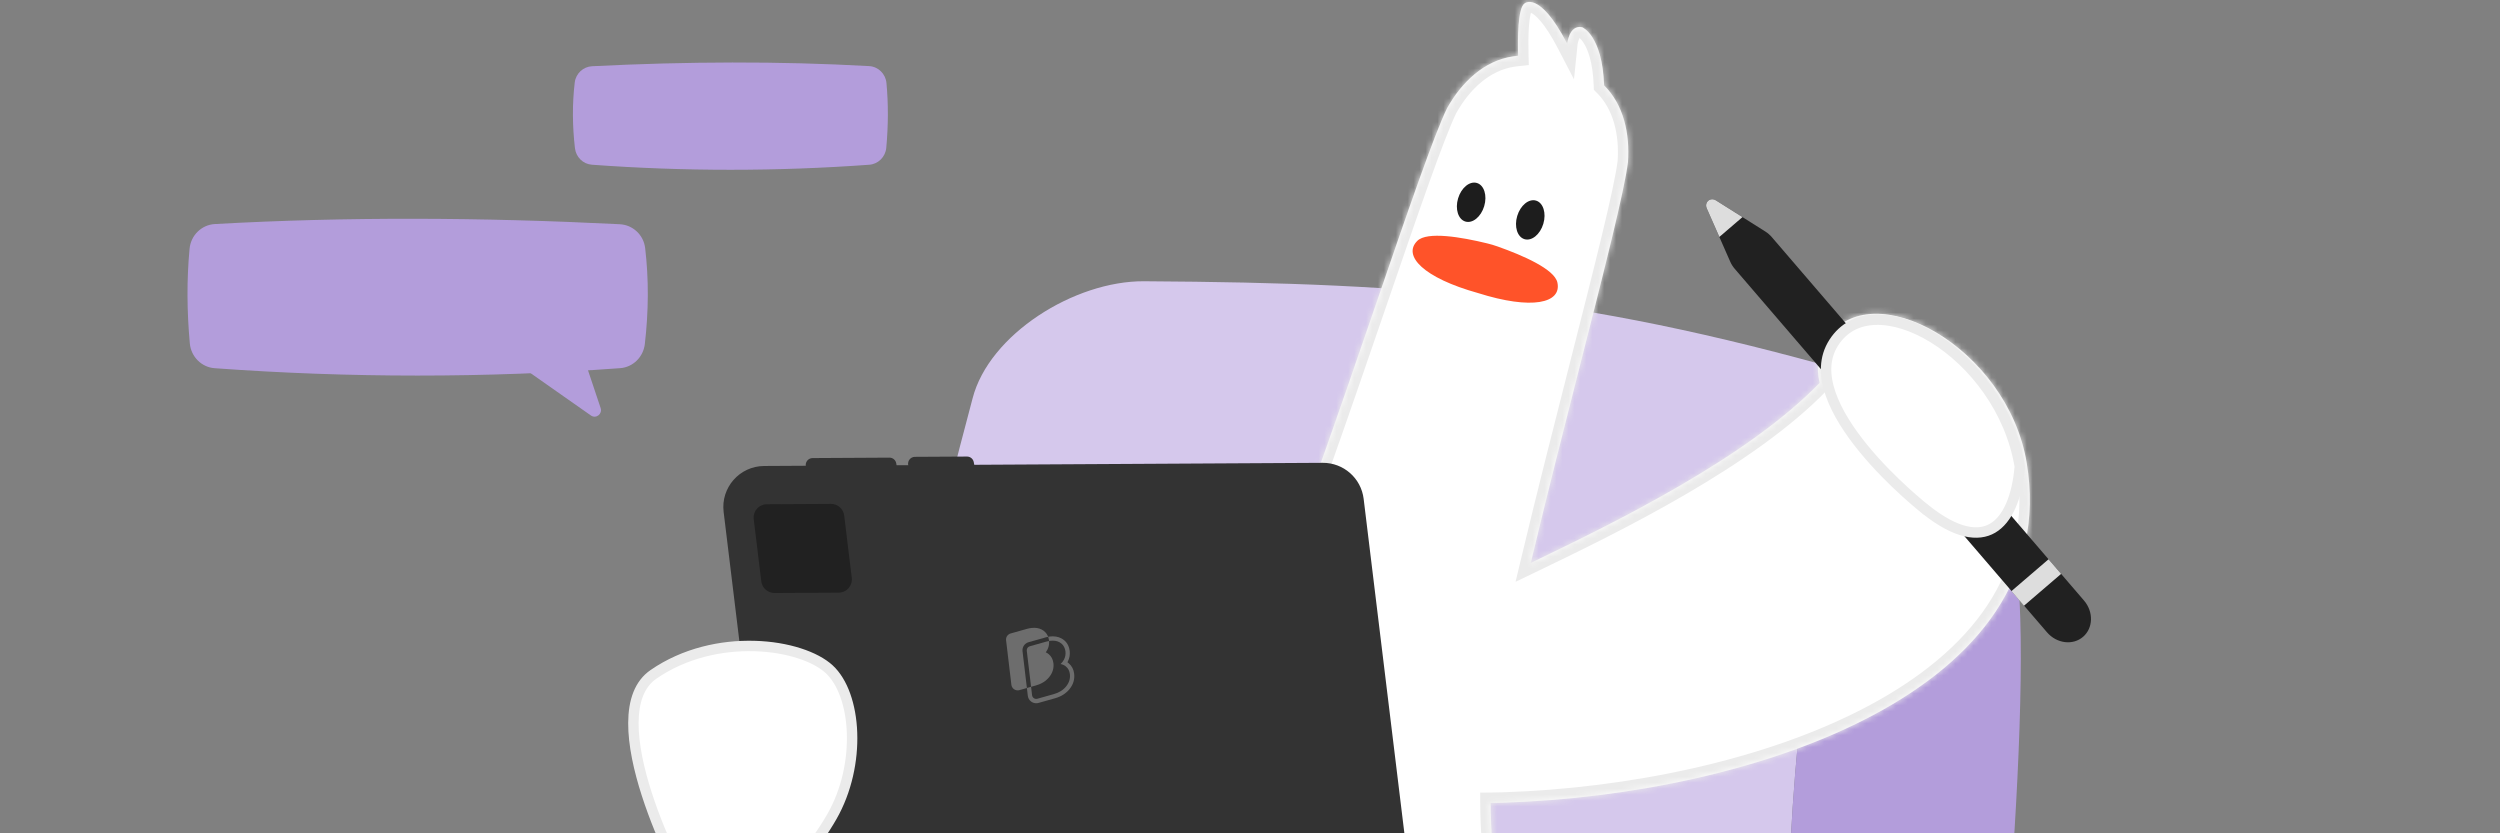 <svg width="420" height="140" viewBox="0 0 420 140" fill="none" xmlns="http://www.w3.org/2000/svg">
<rect x="0" y="0" width="420" height="140" fill="#808080" stroke="none"/>
<g clip-path="url(#clip0_10276_29672)">
<path d="M289.837 148.563C290.242 148.335 300.278 146.359 300.683 146.151C300.699 136.852 304.919 68.224 319.952 65.402L319.903 65.202C318.294 64.683 316.763 64.294 315.405 63.877C267.209 49.802 239.288 47.549 192.209 47.25C180.487 47.177 166.163 56.189 163.396 66.923C157.13 90.342 154.822 101.673 151.875 124.895C161.141 126.327 168.995 130.175 175.404 136.533C201.475 135.028 254.885 138.606 289.837 148.568V148.563Z" fill="#D5C8EC"/>
<path d="M175.405 136.522C159.03 145.546 144.558 156.362 134.24 171.075C136.295 175.872 138.149 185.886 138.738 198.031C165.071 205.289 195.202 209.39 227.293 211.496C227.96 203.433 229.122 197.004 231.075 194.907C231.549 194.396 232.094 193.95 232.679 193.545C246.66 176.837 263.01 162.553 282.905 151.885C283.122 151.758 289.621 148.679 289.834 148.556C254.882 138.591 201.472 135.017 175.401 136.522H175.405Z" fill="#B39DDB"/>
<path d="M300.682 146.156C311.118 146.45 318.628 146.753 337.095 158.162C339.137 133.283 340.279 108.155 338.879 95.594C336.321 72.649 327.252 67.575 319.901 65.207L319.95 65.407C304.922 67.407 300.698 136.853 300.682 146.156Z" fill="#B39DDB"/>
<path d="M134.237 171.078C144.555 156.365 159.027 145.549 175.402 136.524C168.997 130.166 161.139 126.322 151.873 124.887C131.667 134.112 114.289 144.437 99.981 155.964C99.858 156.03 99.748 156.107 99.625 156.177C98.172 157.023 96.858 158.083 95.688 159.289C96.457 159.174 127.23 154.701 134.241 171.074L134.237 171.078Z" fill="#D5C8EC"/>
<path d="M36.062 61.859C58.803 63.51 81.506 63.513 104.172 61.853C106.342 61.696 108.081 59.983 108.334 57.785C108.967 52.301 109.01 46.922 108.384 41.666C108.121 39.459 106.309 37.78 104.126 37.671C80.898 36.505 58.177 36.403 36.097 37.64C33.864 37.765 32.06 39.528 31.847 41.79C31.361 46.978 31.396 52.281 31.889 57.691C32.095 59.932 33.854 61.698 36.065 61.859H36.062Z" fill="#B39DDB"/>
<path d="M99.277 69.804L87.665 61.656L98.598 61.656L100.906 68.552C101.239 69.549 100.13 70.402 99.277 69.804Z" fill="#B39DDB"/>
<path d="M146.04 27.677C130.481 28.807 114.947 28.808 99.439 27.673C97.954 27.566 96.764 26.394 96.591 24.89C96.157 21.138 96.128 17.457 96.556 13.861C96.736 12.351 97.976 11.202 99.47 11.127C115.363 10.33 130.909 10.26 146.016 11.106C147.544 11.192 148.778 12.398 148.924 13.946C149.256 17.496 149.232 21.124 148.895 24.825C148.754 26.359 147.55 27.567 146.038 27.677H146.04Z" fill="#B39DDB"/>
<mask id="path-8-inside-1_10276_29672" fill="white">
<path fill-rule="evenodd" clip-rule="evenodd" d="M273.501 27.235C273.841 22.489 272.789 17.61 269.491 14.339C269.194 5.888 265.809 4.575 265.809 4.575C263.617 4.103 263.286 7.331 263.286 7.331C258.556 -1.778 256.09 0.604 256.09 0.604C254.989 1.41 254.962 6.411 255.046 9.36C254.794 9.386 254.542 9.417 254.291 9.454C254.264 9.456 254.238 9.461 254.211 9.466C254.198 9.468 254.185 9.471 254.171 9.473C249.309 10.191 245.525 13.834 243.101 18.187C240.941 22.583 236.522 35.462 231.184 51.024C225.26 68.288 218.205 88.854 211.844 104.799C206.302 118.692 197.321 130.964 185.736 140.6C167.529 155.742 146.941 176.991 150.788 203.92C152.604 216.396 158.666 229.501 167.823 237.839C173.958 243.354 181.385 247.501 189.296 250.387C189.945 250.625 190.609 250.822 191.282 250.978C199.484 252.887 207.975 253.482 216.131 252.22C228.362 250.251 240.616 242.595 248.973 233.148C266.951 212.715 261.361 183.672 254.424 161.046L254.428 161.049C251.813 152.516 250.469 143.707 250.428 134.896C251.114 134.891 251.821 134.878 252.549 134.854C294.539 133.523 346.85 116.056 340.49 77.757C337.271 58.364 314.399 45.723 306.886 56.908C305.354 59.189 305.107 61.731 305.685 64.335C293.586 76.841 271.68 87.606 257.171 94.572C259.853 83.336 262.815 71.706 265.476 61.255L265.476 61.254C269.538 45.302 272.9 32.098 273.501 27.235Z"/>
</mask>
<path fill-rule="evenodd" clip-rule="evenodd" d="M273.501 27.235C273.841 22.489 272.789 17.61 269.491 14.339C269.194 5.888 265.809 4.575 265.809 4.575C263.617 4.103 263.286 7.331 263.286 7.331C258.556 -1.778 256.09 0.604 256.09 0.604C254.989 1.41 254.962 6.411 255.046 9.36C254.794 9.386 254.542 9.417 254.291 9.454C254.264 9.456 254.238 9.461 254.211 9.466C254.198 9.468 254.185 9.471 254.171 9.473C249.309 10.191 245.525 13.834 243.101 18.187C240.941 22.583 236.522 35.462 231.184 51.024C225.26 68.288 218.205 88.854 211.844 104.799C206.302 118.692 197.321 130.964 185.736 140.6C167.529 155.742 146.941 176.991 150.788 203.92C152.604 216.396 158.666 229.501 167.823 237.839C173.958 243.354 181.385 247.501 189.296 250.387C189.945 250.625 190.609 250.822 191.282 250.978C199.484 252.887 207.975 253.482 216.131 252.22C228.362 250.251 240.616 242.595 248.973 233.148C266.951 212.715 261.361 183.672 254.424 161.046L254.428 161.049C251.813 152.516 250.469 143.707 250.428 134.896C251.114 134.891 251.821 134.878 252.549 134.854C294.539 133.523 346.85 116.056 340.49 77.757C337.271 58.364 314.399 45.723 306.886 56.908C305.354 59.189 305.107 61.731 305.685 64.335C293.586 76.841 271.68 87.606 257.171 94.572C259.853 83.336 262.815 71.706 265.476 61.255L265.476 61.254C269.538 45.302 272.9 32.098 273.501 27.235Z" fill="white"/>
<path d="M269.491 14.339L267.742 14.4L267.766 15.094L268.258 15.582L269.491 14.339ZM273.501 27.235L275.238 27.45L275.243 27.405L275.247 27.36L273.501 27.235ZM265.809 4.575L266.441 2.944L266.312 2.894L266.177 2.865L265.809 4.575ZM263.286 7.331L261.733 8.138L264.429 13.33L265.027 7.51L263.286 7.331ZM256.09 0.604L257.124 2.015L257.221 1.945L257.306 1.862L256.09 0.604ZM255.046 9.36L255.226 11.101L256.841 10.933L256.795 9.31L255.046 9.36ZM254.291 9.454L254.399 11.201L254.472 11.196L254.545 11.186L254.291 9.454ZM254.211 9.466L254.528 11.187L254.528 11.187L254.211 9.466ZM254.171 9.473L254.427 11.204L254.437 11.202L254.171 9.473ZM243.101 18.187L241.572 17.335L241.55 17.375L241.531 17.415L243.101 18.187ZM231.184 51.024L232.839 51.592L231.184 51.024ZM211.844 104.799L213.469 105.447L213.469 105.447L211.844 104.799ZM185.736 140.6L186.855 141.945L186.855 141.945L185.736 140.6ZM150.788 203.92L149.055 204.168L149.056 204.172L150.788 203.92ZM167.823 237.839L166.644 239.133L166.653 239.141L167.823 237.839ZM189.296 250.387L189.899 248.744L189.896 248.743L189.296 250.387ZM191.282 250.978L191.679 249.274L191.678 249.273L191.282 250.978ZM216.131 252.22L216.399 253.949L216.409 253.947L216.131 252.22ZM248.973 233.148L250.283 234.308L250.286 234.304L248.973 233.148ZM254.424 161.046L255.583 159.734L250.932 155.625L252.751 161.559L254.424 161.046ZM254.428 161.049L253.269 162.361L257.919 166.469L256.101 160.536L254.428 161.049ZM250.428 134.896L250.416 133.146L248.669 133.158L248.678 134.904L250.428 134.896ZM252.549 134.854L252.604 136.604L252.604 136.604L252.549 134.854ZM340.49 77.757L338.763 78.043L338.763 78.043L340.49 77.757ZM306.886 56.908L308.339 57.885L308.339 57.884L306.886 56.908ZM305.685 64.335L306.943 65.552L307.597 64.875L307.393 63.955L305.685 64.335ZM257.171 94.572L255.469 94.166L254.616 97.74L257.929 96.149L257.171 94.572ZM265.476 61.255L263.785 60.805L263.782 60.814L263.78 60.823L265.476 61.255ZM265.476 61.254L267.167 61.704L267.169 61.695L267.172 61.686L265.476 61.254ZM268.258 15.582C271.059 18.359 272.075 22.646 271.756 27.11L275.247 27.36C275.607 22.333 274.518 16.86 270.723 13.097L268.258 15.582ZM265.809 4.575C265.176 6.207 265.174 6.207 265.173 6.206C265.172 6.206 265.171 6.205 265.169 6.205C265.167 6.204 265.165 6.203 265.163 6.202C265.159 6.2 265.155 6.199 265.151 6.197C265.144 6.194 265.137 6.191 265.131 6.189C265.119 6.184 265.109 6.179 265.103 6.176C265.09 6.17 265.089 6.169 265.097 6.174C265.113 6.183 265.17 6.216 265.256 6.284C265.425 6.419 265.726 6.701 266.063 7.229C266.737 8.285 267.601 10.399 267.742 14.4L271.24 14.278C271.084 9.828 270.107 7.06 269.014 5.347C268.467 4.49 267.904 3.917 267.429 3.541C267.193 3.354 266.983 3.219 266.813 3.123C266.728 3.075 266.653 3.038 266.591 3.008C266.559 2.994 266.531 2.981 266.506 2.97C266.494 2.965 266.482 2.96 266.471 2.956C266.466 2.953 266.461 2.951 266.456 2.949C266.453 2.948 266.451 2.947 266.448 2.947C266.447 2.946 266.445 2.945 266.445 2.945C266.443 2.944 266.441 2.944 265.809 4.575ZM263.286 7.331C265.027 7.51 265.027 7.511 265.027 7.511C265.026 7.511 265.026 7.512 265.026 7.512C265.026 7.513 265.026 7.513 265.026 7.514C265.026 7.515 265.026 7.516 265.026 7.517C265.026 7.519 265.026 7.52 265.026 7.52C265.025 7.521 265.026 7.518 265.026 7.514C265.028 7.504 265.03 7.485 265.034 7.458C265.043 7.402 265.057 7.317 265.081 7.212C265.129 6.993 265.203 6.743 265.305 6.53C265.413 6.302 265.495 6.24 265.49 6.243C265.423 6.289 265.358 6.268 265.44 6.286L266.177 2.865C265.164 2.646 264.235 2.852 263.49 3.371C262.807 3.846 262.394 4.502 262.146 5.023C261.891 5.557 261.745 6.085 261.663 6.456C261.621 6.647 261.593 6.81 261.574 6.929C261.565 6.989 261.559 7.039 261.554 7.076C261.551 7.095 261.55 7.111 261.548 7.124C261.547 7.13 261.547 7.136 261.546 7.14C261.546 7.143 261.546 7.145 261.546 7.147C261.545 7.148 261.545 7.149 261.545 7.15C261.545 7.15 261.545 7.151 261.545 7.151C261.545 7.152 261.545 7.152 263.286 7.331ZM256.09 0.604C257.306 1.862 257.305 1.864 257.303 1.866C257.302 1.866 257.3 1.868 257.299 1.869C257.297 1.871 257.295 1.873 257.292 1.876C257.288 1.88 257.283 1.884 257.279 1.888C257.27 1.896 257.262 1.904 257.253 1.911C257.237 1.926 257.221 1.939 257.206 1.951C257.176 1.974 257.15 1.993 257.125 2.008C257.076 2.038 257.034 2.056 256.999 2.065C256.895 2.093 256.94 2.032 257.196 2.147C257.836 2.435 259.404 3.652 261.733 8.138L264.839 6.525C262.438 1.9 260.408 -0.246 258.632 -1.045C257.681 -1.472 256.814 -1.507 256.1 -1.317C255.76 -1.227 255.488 -1.095 255.286 -0.97C255.185 -0.907 255.1 -0.846 255.032 -0.792C254.998 -0.765 254.968 -0.74 254.942 -0.717C254.929 -0.705 254.916 -0.694 254.905 -0.684C254.9 -0.679 254.894 -0.674 254.889 -0.669C254.886 -0.666 254.884 -0.664 254.881 -0.662C254.88 -0.66 254.878 -0.659 254.878 -0.658C254.876 -0.656 254.874 -0.655 256.09 0.604ZM256.795 9.31C256.754 7.855 256.742 5.941 256.868 4.314C256.932 3.495 257.027 2.812 257.149 2.319C257.21 2.073 257.266 1.925 257.302 1.851C257.347 1.757 257.313 1.877 257.124 2.015L255.056 -0.808C254.592 -0.468 254.316 -0.015 254.15 0.33C253.973 0.696 253.847 1.093 253.752 1.476C253.563 2.24 253.449 3.142 253.379 4.042C253.238 5.855 253.254 7.915 253.296 9.41L256.795 9.31ZM254.545 11.186C254.772 11.152 254.999 11.124 255.226 11.101L254.865 7.619C254.589 7.648 254.313 7.682 254.037 7.723L254.545 11.186ZM254.528 11.187C254.546 11.183 254.534 11.186 254.517 11.188C254.497 11.191 254.455 11.197 254.399 11.201L254.183 7.708C254.033 7.717 253.902 7.743 253.894 7.745L254.528 11.187ZM254.437 11.202C254.48 11.196 254.519 11.188 254.528 11.187L253.894 7.745C253.89 7.745 253.889 7.746 253.887 7.746C253.886 7.746 253.886 7.746 253.887 7.746C253.888 7.746 253.895 7.744 253.906 7.743L254.437 11.202ZM244.63 19.038C246.913 14.939 250.311 11.812 254.427 11.204L253.916 7.741C248.307 8.57 244.138 12.728 241.572 17.335L244.63 19.038ZM232.839 51.592C238.207 35.944 242.576 23.225 244.672 18.958L241.531 17.415C239.307 21.941 234.838 34.981 229.528 50.456L232.839 51.592ZM213.469 105.447C219.849 89.454 226.92 68.844 232.839 51.592L229.528 50.456C223.601 67.733 216.56 88.254 210.219 104.151L213.469 105.447ZM186.855 141.945C198.66 132.127 207.817 119.617 213.469 105.447L210.219 104.151C204.786 117.768 195.982 129.802 184.617 139.254L186.855 141.945ZM152.52 203.673C150.674 190.75 154.671 179.131 161.455 168.801C168.253 158.448 177.793 149.482 186.855 141.945L184.617 139.254C175.472 146.86 165.615 156.09 158.529 166.879C151.429 177.692 147.055 190.162 149.055 204.168L152.52 203.673ZM169.001 236.545C160.199 228.531 154.289 215.824 152.519 203.668L149.056 204.172C150.919 216.967 157.133 230.472 166.645 239.133L169.001 236.545ZM189.896 248.743C182.155 245.919 174.932 241.877 168.993 236.538L166.653 239.141C172.983 244.831 180.616 249.083 188.696 252.031L189.896 248.743ZM191.678 249.273C191.073 249.133 190.478 248.957 189.899 248.744L188.693 252.03C189.412 252.294 190.146 252.511 190.887 252.683L191.678 249.273ZM215.863 250.49C207.968 251.712 199.705 251.142 191.679 249.274L190.886 252.682C199.263 254.632 207.983 255.252 216.399 253.949L215.863 250.49ZM247.662 231.989C239.518 241.194 227.61 248.6 215.853 250.492L216.409 253.947C229.115 251.902 241.713 243.996 250.283 234.308L247.662 231.989ZM252.751 161.559C256.204 172.82 259.275 185.54 259.291 197.922C259.308 210.276 256.287 222.186 247.659 231.992L250.286 234.304C259.636 223.677 262.809 210.849 262.791 197.917C262.774 185.012 259.582 171.898 256.097 160.533L252.751 161.559ZM255.587 159.738L255.583 159.734L253.265 162.357L253.269 162.361L255.587 159.738ZM248.678 134.904C248.72 143.888 250.09 152.867 252.755 161.562L256.101 160.536C253.536 152.165 252.219 143.527 252.178 134.888L248.678 134.904ZM252.493 133.105C251.78 133.128 251.087 133.141 250.416 133.146L250.44 136.646C251.141 136.641 251.863 136.627 252.604 136.604L252.493 133.105ZM338.763 78.043C341.766 96.126 331.044 109.471 313.829 118.623C296.607 127.779 273.318 132.445 252.493 133.105L252.604 136.604C273.769 135.933 297.631 131.199 315.472 121.714C333.32 112.225 345.573 97.686 342.216 77.47L338.763 78.043ZM308.339 57.884C309.855 55.627 312.128 54.542 314.899 54.469C317.73 54.396 321.07 55.393 324.406 57.371C331.085 61.332 337.25 68.925 338.763 78.043L342.216 77.47C340.511 67.195 333.63 58.772 326.191 54.361C322.467 52.153 318.479 50.875 314.808 50.971C311.077 51.068 307.673 52.598 305.433 55.933L308.339 57.884ZM307.393 63.955C306.895 61.71 307.13 59.682 308.339 57.885L305.434 55.932C303.577 58.695 303.319 61.753 303.977 64.714L307.393 63.955ZM257.929 96.149C272.359 89.221 294.583 78.327 306.943 65.552L304.427 63.118C292.589 75.354 271 85.992 256.414 92.994L257.929 96.149ZM263.78 60.823C261.119 71.272 258.155 82.914 255.469 94.166L258.874 94.978C261.552 83.757 264.51 72.139 267.172 61.686L263.78 60.823ZM263.785 60.804L263.785 60.805L267.167 61.704L267.167 61.704L263.785 60.804ZM271.764 27.02C271.181 31.739 267.864 44.782 263.78 60.822L267.172 61.686C271.211 45.822 274.619 32.456 275.238 27.45L271.764 27.02Z" fill="#EBEBEB" mask="url(#path-8-inside-1_10276_29672)"/>
<path d="M249.346 34.634C248.811 36.425 247.395 37.581 246.186 37.22C244.972 36.86 244.425 35.118 244.959 33.328C245.493 31.537 246.909 30.38 248.119 30.741C249.332 31.102 249.88 32.844 249.346 34.634Z" fill="#1D1D1D"/>
<path d="M259.279 37.595C258.744 39.386 257.328 40.542 256.118 40.181C254.909 39.821 254.358 38.079 254.892 36.288C255.426 34.498 256.842 33.341 258.052 33.702C259.262 34.063 259.813 35.805 259.279 37.595Z" fill="#1D1D1D"/>
<path d="M261.644 47.473C261.164 45.214 255.806 42.899 251.61 41.412C251.025 41.203 250.431 41.027 249.825 40.882C245.498 39.831 239.746 38.84 238.106 40.468C235.589 42.967 239.146 46.679 248.304 49.232C257.368 52.102 262.379 50.942 261.644 47.473Z" fill="#FF5329"/>
<path d="M296.563 38.886L288.288 33.672C287.331 33.068 286.28 33.972 286.736 35.009L290.672 43.948C290.864 44.386 291.124 44.799 291.44 45.167L343.897 106.229C345.524 108.124 348.234 108.461 349.95 106.99C351.666 105.518 351.739 102.789 350.115 100.894L297.666 39.839C297.346 39.468 296.974 39.146 296.563 38.886Z" fill="#212121"/>
<path d="M344.158 93.955L337.916 99.309L340.026 101.765L346.269 96.412L344.158 93.955Z" fill="#DDDDDD"/>
<path d="M288.851 39.806L286.736 35.008C286.28 33.975 287.331 33.068 288.288 33.671L292.734 36.475L288.851 39.806Z" fill="#DDDDDD"/>
<path d="M323.483 85.578L323.483 85.578L323.475 85.571L323.475 85.571L323.474 85.571L323.472 85.569L323.461 85.56L323.414 85.524C323.373 85.491 323.311 85.442 323.23 85.376C323.068 85.246 322.829 85.052 322.528 84.801C321.924 84.297 321.068 83.565 320.062 82.649C318.049 80.817 315.448 78.264 313.079 75.368C310.702 72.464 308.599 69.264 307.528 66.137C306.462 63.023 306.449 60.082 308.083 57.545C309.735 54.979 312.218 53.781 315.138 53.709C318.093 53.636 321.506 54.725 324.861 56.801C331.548 60.94 337.749 68.844 339.328 78.379C338.879 83.631 337.241 87.285 334.759 88.737C332.359 90.142 328.68 89.727 323.483 85.578Z" fill="white" stroke="#EBEBEB" stroke-width="1.75"/>
<path d="M229.407 149.974L135.567 150.506C132.07 150.527 129.111 147.925 128.688 144.455L121.57 86.006C121.073 81.917 124.253 78.31 128.375 78.286L222.215 77.754C225.712 77.734 228.67 80.336 229.093 83.806L236.212 142.255C236.709 146.343 233.529 149.95 229.407 149.974Z" fill="#333333"/>
<path d="M225.25 160.455L123.461 161.031C121.793 161.04 120.446 159.67 120.486 158.002L120.792 145.049C120.829 143.449 122.134 142.17 123.734 142.159L225.972 141.581C227.396 141.571 228.543 142.741 228.511 144.161L228.192 157.565C228.155 159.165 226.85 160.444 225.25 160.455Z" fill="#C9C9C9"/>
<path d="M140.901 99.566L130.121 99.626C128.992 99.631 128.035 98.79 127.897 97.67L126.623 87.209C126.463 85.887 127.489 84.722 128.82 84.714L139.6 84.654C140.729 84.648 141.686 85.49 141.824 86.61L143.098 97.071C143.258 98.393 142.232 99.558 140.901 99.566Z" fill="#212121"/>
<path d="M150.862 79.451L135.598 79.537L135.379 78.32C135.252 77.613 135.794 76.962 136.511 76.956L149.422 76.882C149.987 76.878 150.468 77.281 150.567 77.835L150.858 79.448L150.862 79.451Z" fill="#333333"/>
<path d="M163.891 79.269L152.794 79.33L152.574 78.113C152.447 77.406 152.989 76.755 153.707 76.749L162.451 76.7C163.016 76.695 163.497 77.099 163.596 77.653L163.887 79.266L163.891 79.269Z" fill="#333333"/>
<path d="M173.238 115.561L173.217 115.381L173.042 115.431L172.868 115.481L172.693 115.531L172.519 115.582L172.54 115.761L172.673 116.897C172.765 117.673 173.472 118.23 174.248 118.135C174.321 118.126 174.393 118.109 174.465 118.093L177.255 117.306C178.277 117.017 179.094 116.499 179.684 115.765C180.311 114.982 180.57 114.116 180.458 113.179C180.371 112.446 180.058 111.856 179.53 111.416C179.464 111.36 179.395 111.313 179.326 111.262C179.343 111.232 179.36 111.2 179.376 111.167C179.673 110.608 179.785 110.008 179.714 109.381C179.694 109.209 179.66 109.043 179.617 108.886C179.412 108.142 178.964 107.59 178.29 107.236C177.736 106.947 177.086 106.847 176.352 106.935C176.323 106.94 176.294 106.945 176.265 106.947C176.207 106.957 176.144 106.965 176.083 106.976C176.104 107.032 176.122 107.088 176.14 107.149C176.158 107.205 176.172 107.263 176.183 107.324C176.193 107.382 176.204 107.44 176.215 107.502C176.222 107.538 176.229 107.578 176.232 107.615C176.236 107.636 176.239 107.658 176.24 107.681C176.301 107.669 176.359 107.659 176.419 107.656L176.441 107.652C177.027 107.584 177.535 107.66 177.96 107.879C178.452 108.135 178.775 108.537 178.925 109.078C178.958 109.2 178.985 109.329 178.999 109.465C179.054 109.942 178.968 110.398 178.742 110.825C178.593 111.102 178.405 111.345 178.174 111.559C178.514 111.618 178.812 111.755 179.071 111.966C179.449 112.279 179.677 112.713 179.741 113.256C179.829 113.992 179.62 114.68 179.118 115.305C178.627 115.921 177.934 116.357 177.061 116.604L174.271 117.391C174.236 117.401 174.199 117.407 174.162 117.41C173.781 117.456 173.436 117.182 173.39 116.801L173.24 115.553" fill="#6D6D6D"/>
<path d="M175.523 107.114C175.523 107.114 175.541 107.111 175.552 107.109C175.609 107.095 175.669 107.077 175.727 107.063C175.788 107.048 175.845 107.034 175.907 107.023C175.968 107.012 176.026 107.001 176.088 106.99C176.066 106.93 176.045 106.874 176.02 106.819C175.814 106.362 175.473 106.009 175.006 105.764C174.519 105.511 173.937 105.421 173.277 105.499C173.032 105.528 172.768 105.583 172.501 105.657L169.786 106.423C169.28 106.567 168.959 107.047 169.022 107.564L169.913 115.049C169.984 115.627 170.508 116.042 171.087 115.975C171.142 115.965 171.196 115.955 171.25 115.945L172.344 115.636L172.518 115.586L171.786 109.418C171.701 108.723 172.132 108.077 172.809 107.887L175.525 107.125L175.523 107.114Z" fill="#6D6D6D"/>
<path d="M176.177 109.892C176.027 109.769 175.863 109.668 175.691 109.587C175.782 109.466 175.863 109.335 175.936 109.198C176.16 108.78 176.263 108.335 176.251 107.873C176.248 107.814 176.245 107.755 176.241 107.692C176.183 107.703 176.125 107.713 176.063 107.724C176.005 107.735 175.944 107.749 175.887 107.763C175.833 107.777 175.776 107.791 175.719 107.809L175.708 107.81L173.004 108.574C172.673 108.668 172.46 108.983 172.499 109.327L173.22 115.385L173.394 115.335L174.036 115.155C174.984 114.887 175.74 114.411 176.277 113.734C176.839 113.031 177.073 112.252 176.975 111.416C176.898 110.779 176.63 110.267 176.177 109.892Z" fill="#6D6D6D"/>
<path d="M109.787 113.29L109.787 113.29C114.988 109.699 121.197 108.378 126.733 108.529C132.308 108.681 137.024 110.318 139.308 112.433C141.568 114.526 142.973 118.461 143.141 123.099C143.308 127.705 142.244 132.834 139.771 137.167L139.771 137.167C136.931 142.143 132.336 147.616 127.624 150.504C125.27 151.946 122.974 152.691 120.899 152.506C118.878 152.326 116.927 151.252 115.227 148.754L115.203 148.71C115.174 148.656 115.13 148.576 115.074 148.47C114.961 148.258 114.797 147.945 114.59 147.543C114.178 146.739 113.599 145.58 112.939 144.165C111.616 141.334 109.969 137.49 108.659 133.423C107.345 129.345 106.39 125.101 106.41 121.451C106.43 117.793 107.422 114.922 109.787 113.29Z" fill="white" stroke="#EBEBEB" stroke-width="1.75"/>
</g>
<defs>
<clipPath id="clip0_10276_29672">
<rect width="420" height="140" fill="white" transform="matrix(-1 0 0 1 420 0)"/>
</clipPath>
</defs>
</svg>
